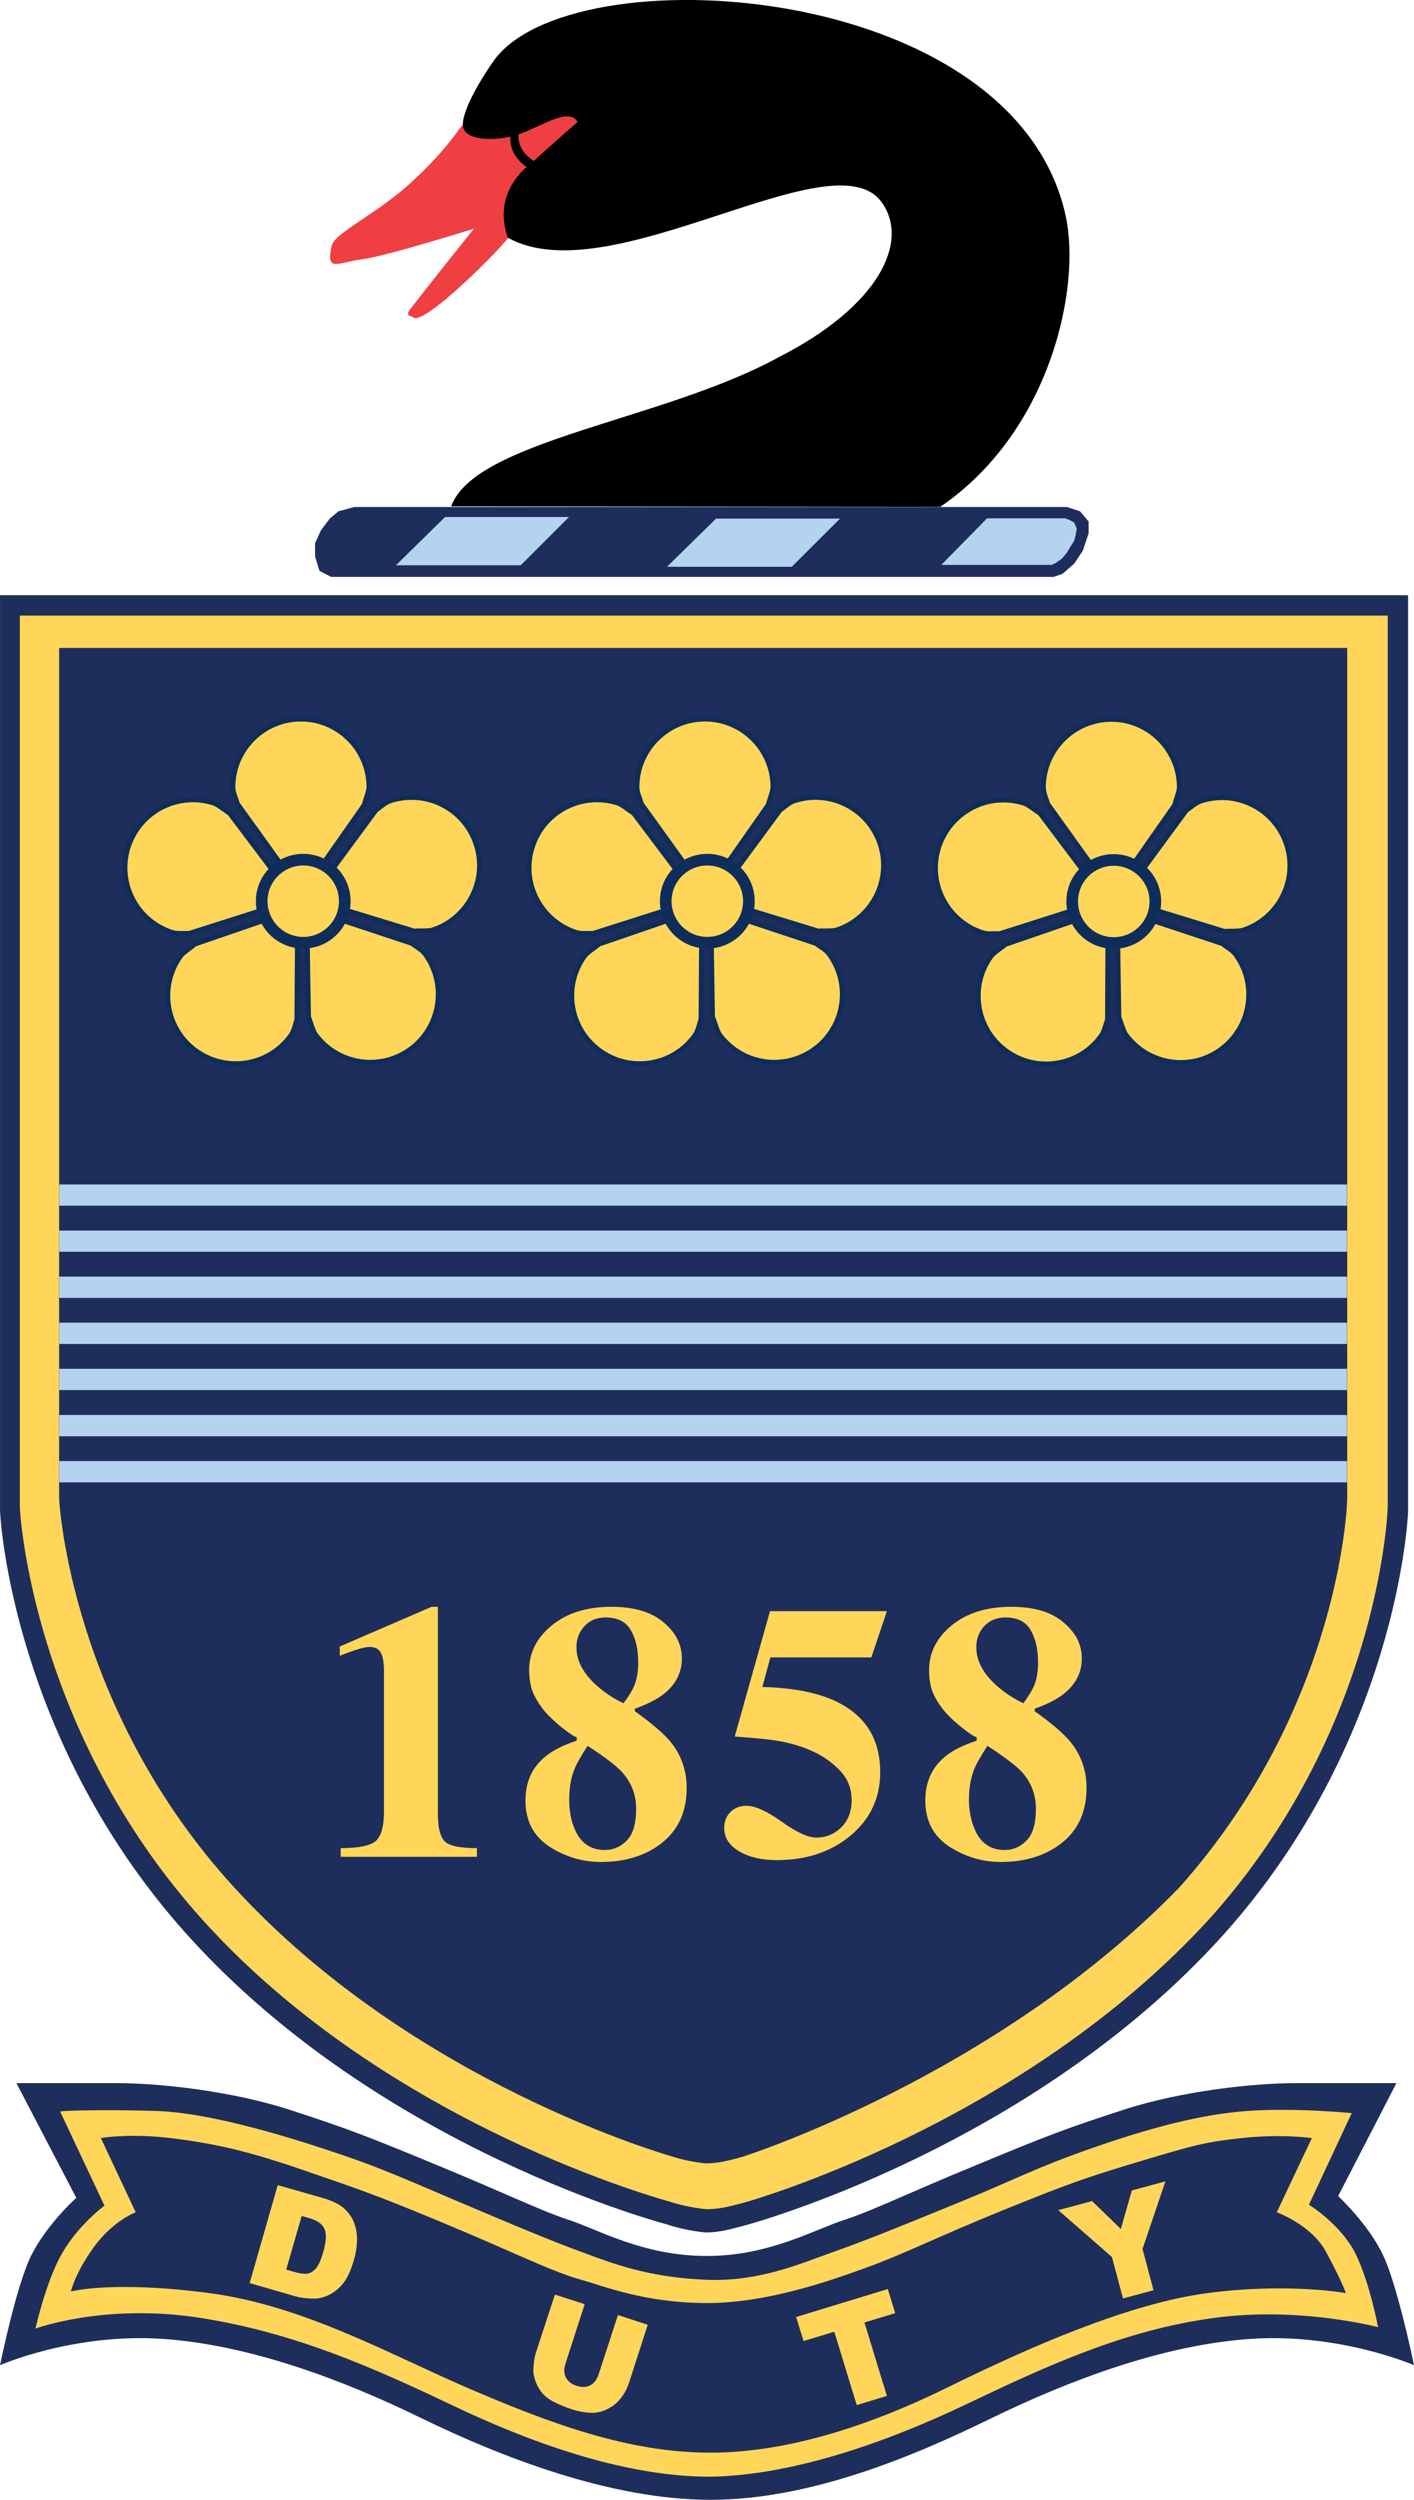 <svg version="1.0" viewBox="0 0 150 265.181" width="150" height="265.181" xmlns="http://www.w3.org/2000/svg" xmlns:cc="http://creativecommons.org/ns#" xmlns:dc="http://purl.org/dc/elements/1.1/" xmlns:rdf="http://www.w3.org/1999/02/22-rdf-syntax-ns#" xmlns:svg="http://www.w3.org/2000/svg">
  <path d="m37.593,53.784h75.58l1.39,0.45,0.92,1.09v1.24l-0.61,1.84-0.92,1.39-1.24,1.08-0.93,0.32h-76.66l-1.23-0.63-0.47-1.54v-1.39l0.62-1.38,0.93-1.23,0.93-0.79,1.69-0.45" fill="#1d2e5c" fill-rule="nonzero"/>
  <path d="m47.213,54.844h13.15l-5.12,5.12h-13.24l5.21-5.12m28.75,0.17h13.15l-5.12,5.11h-13.24l5.21-5.11m28.75-0.03h8.3l0.44,0.18,0.5,0.27,0.27,0.63-0.1,0.63-0.17,0.67-0.4,0.63-0.37,0.63-0.53,0.63-0.63,0.45-0.45,0.22h-11.72l4.86-4.94" fill="#b5d2ef" fill-rule="nonzero"/>
  <path d="m49.103,13.214c-0.01-0.18-1.49,2.5-5.51,6.16-3.67,3.37-8.12,5.33-8.41,6.71-0.61,2.86,0.53,1.77,3.2,1.43,2.73-0.37,11.9-3.26,11.9-3.26,0,0-5.07,6.32-6.89,8.71-0.32,0.63,0.22,0.51,0.42,0.7,1.18,1.05,10.26-8.25,10.14-8.55-1.76-4.66,2.01-7.34,1.93-7.39-0.51-0.44-1.81-1.47-1.75-3.24-2.45,0.5-4.98,0.23-5.03-1.27" fill="#ef3f42" fill-rule="nonzero"/>
  <path d="m99.753,53.764-51.89-0.05c2.52-7,22.47-9.1,34.72-15.81,10.63-5.4,13.98-12.27,10.93-16.47-5.15-7.07-28.86,9.89-39.67,3.76-0.39-1.32-1.37-4.7,2.43-7.86,1.34-1.19,2.9-2.62,4.97-4.4-0.92-1.5-3.44,0.33-6.26,1.37-2.77,0.77-5.88,0.59-5.89-1.09,0.01-1.05,0.85-3.24,3.22-6.68,8.02-11.59,55.28-8.73,60.74,16.38,1.64,7.56-1.59,22.85-13.3,30.85" fill="#000" fill-rule="nonzero"/>
  <path d="m55.003,14.264c-0.03,0.3-0.03,1.04,0.35,1.65,0.54,0.84,1.24,1.18,1.24,1.18,0,0,3.35-3.04,4.67-4.16,0,0-0.27-0.48-0.82-0.56-1.3-0.23-3.62,1.27-5.44,1.89" fill="#ef3f42" fill-rule="nonzero"/>
  <path d="m74.843,236.82c1.66,0.01,3.17-0.5,4.19-0.75,0,0,30.26-8.04,50.81-30.9,18.28-20.42,19.53-43.99,19.53-44.93v-97.1h-149.37v97.06c0,0.97,1.44,24.6,19.89,45.08,20.52,22.77,50.68,30.63,50.87,30.69,2.04,0.69,4.08,0.85,4.08,0.85" fill="#1d2e5c" fill-rule="nonzero"/>
  <path d="m74.953,234.35c1.61,0.01,3.08-0.48,4.07-0.72,0,0,29.3-8.14,49.36-30.17,17.8-19.88,18.83-42.77,18.83-43.69v-94.466h-145.11v94.48c0,0.95,1.45,23.96,19.38,43.87,19.8,21.97,49.32,29.81,49.51,29.88,1.97,0.66,3.96,0.82,3.96,0.82" fill="#ffd659" fill-rule="nonzero"/>
  <path d="m74.883,229.49c1.52,0.01,2.92-0.45,3.83-0.68,0,0,26.78-8.46,46.34-28.53,16.97-18.97,17.86-40.37,17.86-41.24v-90.306h-136.64v90.13c0,0.9,1.42,22.61,18.56,41.34,19.04,20.81,46.15,28.45,46.32,28.51,1.87,0.63,3.73,0.78,3.73,0.78" fill="#1d2e5c" fill-rule="nonzero"/>
  <path d="m6.283,127.90h136.61v-2.25h-136.61v2.25zm0,4.89h136.61v-2.25h-136.61v2.25zm0,4.89h136.61v-2.26h-136.61v2.26zm0,4.89h136.61v-2.26h-136.61v2.26zm0,4.89h136.61v-2.26h-136.61v2.26zm0,4.9h136.61v-2.26h-136.61v2.26zm0,4.89h136.61v-2.26h-136.61v2.26z" fill="#b5d2ef" fill-rule="nonzero"/>
  <path d="m36.143,196.05c1.95,0,3.21-0.27,3.77-0.8,0.54-0.54,0.82-1.55,0.82-3.05v-14.86c0-0.94-0.11-1.63-0.34-2.02-0.2-0.41-0.61-0.61-1.2-0.61-0.32,0-0.8,0.1-1.46,0.32-0.4,0.12-0.96,0.33-1.69,0.61v-0.98l9.74-4.21h0.67v21.98c0,1.41,0.23,2.36,0.68,2.86,0.45,0.5,1.61,0.76,3.46,0.76v0.92h-14.45v-0.92" fill="#ffd659" fill-rule="evenodd"/>
  <path d="m57.863,186.33c0.76-0.64,1.86-1.2,3.32-1.68v-0.36c-0.3-0.08-0.89-0.48-1.79-1.2-0.88-0.75-1.54-1.41-1.97-2.02-0.51-0.71-0.86-1.37-1.04-1.97-0.16-0.61-0.25-1.26-0.25-1.93,0-1.86,0.81-3.45,2.42-4.76,1.61-1.31,3.71-1.96,6.31-1.96,2.41,0,4.25,0.55,5.53,1.65,1.29,1.07,1.94,2.35,1.94,3.83,0,1.53-0.66,2.79-1.97,3.81-0.74,0.56-1.74,1.07-3.02,1.52v0.26c1.84,1.32,3.09,2.4,3.77,3.23,1.15,1.4,1.73,3.05,1.73,4.91,0,2.48-0.86,4.41-2.57,5.79-1.7,1.37-3.88,2.07-6.53,2.07-1.97,0-3.79-0.56-5.48-1.64-1.68-1.12-2.52-2.73-2.52-4.88,0-1.98,0.7-3.53,2.12-4.67zm3.02,7.5c0.62,1.62,1.71,2.42,3.28,2.42,0.89,0,1.66-0.33,2.32-1,0.66-0.66,1-1.78,1-3.35,0-1.52-0.5-2.82-1.5-3.92-0.61-0.67-1.82-1.6-3.65-2.78-0.73,1.12-1.2,1.97-1.43,2.56-0.35,0.9-0.52,1.93-0.52,3.15,0,1.07,0.16,2.06,0.5,2.92zm6.37-14.94c0.3-0.69,0.45-1.53,0.45-2.52,0-1.4-0.26-2.54-0.77-3.42-0.52-0.91-1.41-1.37-2.68-1.37-0.92,0-1.66,0.3-2.23,0.9-0.59,0.62-0.87,1.36-0.87,2.27,0,1.43,0.72,2.78,2.16,4.07,0.85,0.74,1.78,1.37,2.83,1.86,0.57-0.76,0.94-1.36,1.11-1.79" fill="#ffd659" fill-rule="evenodd"/>
  <path d="m77.463,192.24c0.43-0.44,1-0.68,1.74-0.68,0.93,0,2.17,0.58,3.74,1.7,1.57,1.12,2.79,1.67,3.65,1.67,1.03,0,1.9-0.36,2.64-1.07,0.73-0.72,1.11-1.67,1.11-2.9,0-1.24-0.42-2.3-1.26-3.16-0.85-0.87-1.79-1.53-2.85-2.01-1.12-0.52-2.4-0.9-3.83-1.14-0.94-0.15-2.42-0.29-4.46-0.44l3.74-13.3h12.4l-1.65,4.91h-10.71l-0.85,3.13c2.99,0.09,5.41,0.52,7.27,1.29,3.49,1.46,5.23,4.04,5.23,7.76,0,2.72-1.04,4.95-3.12,6.7-2.09,1.75-4.7,2.62-7.85,2.62-1.6,0-2.93-0.31-3.99-0.93-1.06-0.63-1.59-1.46-1.59-2.49,0-0.66,0.21-1.2,0.64-1.66" fill="#ffd659" fill-rule="nonzero"/>
  <path d="m100.27,186.33c0.77-0.64,1.88-1.2,3.34-1.68v-0.36c-0.3-0.08-0.9-0.48-1.79-1.2-0.89-0.75-1.56-1.41-1.98-2.02-0.52-0.71-0.86-1.37-1.04-1.97-0.17-0.61-0.24-1.26-0.24-1.93,0-1.86,0.8-3.45,2.41-4.76,1.61-1.31,3.7-1.96,6.31-1.96,2.41,0,4.25,0.55,5.53,1.65,1.3,1.07,1.95,2.35,1.95,3.83,0,1.53-0.67,2.79-1.98,3.81-0.74,0.56-1.74,1.07-3.02,1.52v0.26c1.84,1.32,3.09,2.4,3.77,3.23,1.15,1.4,1.73,3.05,1.73,4.91,0,2.48-0.85,4.41-2.56,5.79-1.71,1.37-3.89,2.07-6.53,2.07-1.98,0-3.8-0.56-5.48-1.64-1.69-1.12-2.53-2.73-2.53-4.88,0-1.98,0.71-3.53,2.11-4.67zm3.04,7.5c0.61,1.62,1.7,2.42,3.27,2.42,0.89,0,1.66-0.33,2.31-1,0.67-0.66,1-1.78,1-3.35,0-1.52-0.49-2.82-1.48-3.92-0.62-0.67-1.84-1.6-3.66-2.78-0.73,1.12-1.21,1.97-1.44,2.56-0.34,0.9-0.52,1.93-0.52,3.15,0,1.07,0.18,2.06,0.52,2.92zm6.36-14.94c0.3-0.69,0.45-1.53,0.45-2.52,0-1.4-0.26-2.54-0.77-3.42-0.51-0.91-1.41-1.37-2.69-1.37-0.9,0-1.65,0.3-2.23,0.9-0.58,0.62-0.86,1.36-0.86,2.27,0,1.43,0.72,2.78,2.16,4.07,0.84,0.74,1.79,1.37,2.83,1.86,0.56-0.76,0.92-1.36,1.11-1.79" fill="#ffd659" fill-rule="evenodd"/>
  <path d="m118,94.834-6.85-9.55c-0.16-0.58-0.46-1.12-0.46-1.76,0-3.98,3.23-7.21,7.21-7.21,3.97,0,7.2,3.23,7.2,7.21,0,0.45-0.41,1.46-0.49,1.88l-6.61,9.43m-0.76,0.64-11.19,3.57c-0.62-0.03-1.22,0.09-1.83-0.11-3.78-1.23-5.85-5.29-4.63-9.07,1.24-3.8,5.3-5.87,9.08-4.64,0.43,0.14,1.27,0.84,1.65,1.05l6.92,9.2m0.3,0.97-0.06,11.75c-0.23,0.57-0.3,1.18-0.68,1.7-2.32,3.22-6.84,3.93-10.05,1.59-3.22-2.33-3.93-6.85-1.6-10.06,0.27-0.37,1.19-0.95,1.51-1.24l10.88-3.74m0.98-0.03,11.15,3.69c0.48,0.4,1.04,0.65,1.42,1.17,2.34,3.22,1.61,7.72-1.6,10.06-3.21,2.34-7.72,1.62-10.06-1.59-0.26-0.37-0.54-1.42-0.73-1.82l-0.18-11.51m0.38-0.99,6.95-9.46c0.52-0.33,0.94-0.79,1.56-0.99,3.78-1.23,7.84,0.84,9.07,4.63,1.22,3.78-0.84,7.84-4.63,9.07-0.42,0.14-1.52,0.07-1.94,0.13l-11.01-3.38" fill="#ffd659" fill-rule="nonzero" stroke="#0e2d5b" stroke-miterlimit="3.86" stroke-width="0.507" style="stroke-dasharray: none;"/>
  <path d="m113.74,95.624c0-2.42,1.97-4.4,4.4-4.4,2.44,0,4.42,1.98,4.42,4.4,0,2.44-1.98,4.41-4.42,4.41-2.43,0-4.4-1.97-4.4-4.41" fill="#ffd659" fill-rule="nonzero" stroke="#0e2d5b" stroke-miterlimit="4" stroke-width="1.235" style="stroke-dasharray: none;"/>
  <path d="m32.043,94.794-6.86-9.54c-0.16-0.59-0.47-1.13-0.47-1.76,0-3.98,3.23-7.21,7.21-7.21,3.98,0,7.21,3.23,7.21,7.21,0,0.44-0.41,1.46-0.49,1.88l-6.6,9.42m-0.78,0.65-11.2,3.57c-0.61-0.03-1.22,0.08-1.82-0.11-3.79-1.23-5.85-5.3-4.63-9.08,1.24-3.79,5.3-5.85,9.08-4.62,0.42,0.14,1.27,0.83,1.65,1.05l6.92,9.19m0.3,0.97-0.07,11.74c-0.2,0.57-0.28,1.19-0.66,1.71-2.33,3.22-6.84,3.93-10.06,1.59-3.22-2.34-3.93-6.85-1.59-10.06,0.26-0.36,1.18-0.95,1.49-1.24l10.89-3.74m0.98-0.03,11.16,3.7c0.47,0.38,1.03,0.63,1.41,1.15,2.33,3.22,1.62,7.73-1.59,10.07-3.23,2.34-7.73,1.63-10.07-1.59-0.27-0.37-0.54-1.43-0.72-1.82l-0.19-11.51m0.38-0.99,6.97-9.46c0.51-0.34,0.93-0.79,1.54-0.99,3.79-1.22,7.85,0.84,9.07,4.63,1.24,3.79-0.84,7.84-4.62,9.08-0.43,0.14-1.52,0.06-1.95,0.11l-11.01-3.37" fill="#ffd659" fill-rule="nonzero" stroke="#0e2d5b" stroke-miterlimit="3.86" stroke-width="0.507" style="stroke-dasharray: none;"/>
  <path d="m27.763,95.594c0-2.43,1.98-4.4,4.41-4.4,2.43,0,4.4,1.97,4.4,4.4,0,2.44-1.97,4.41-4.4,4.41-2.43,0-4.41-1.97-4.41-4.41" fill="#ffd659" fill-rule="nonzero" stroke="#0e2d5b" stroke-miterlimit="4" stroke-width="1.235" style="stroke-dasharray: none;"/>
  <path d="m74.893,94.794-6.86-9.54c-0.15-0.59-0.46-1.13-0.46-1.76,0-3.98,3.23-7.21,7.21-7.21,3.98,0,7.21,3.23,7.21,7.21,0,0.44-0.41,1.46-0.49,1.88l-6.61,9.42m-0.77,0.65-11.2,3.57c-0.6-0.03-1.21,0.08-1.82-0.11-3.78-1.23-5.85-5.3-4.62-9.08,1.22-3.79,5.29-5.85,9.08-4.62,0.42,0.14,1.26,0.83,1.64,1.05l6.92,9.19m0.31,0.97-0.07,11.74c-0.22,0.57-0.29,1.19-0.67,1.71-2.33,3.22-6.85,3.93-10.06,1.59-3.22-2.34-3.94-6.85-1.6-10.06,0.27-0.36,1.19-0.95,1.51-1.24l10.89-3.74m0.97-0.03,11.16,3.7c0.47,0.38,1.04,0.63,1.41,1.15,2.34,3.22,1.63,7.73-1.59,10.07-3.23,2.34-7.73,1.63-10.07-1.59-0.26-0.37-0.53-1.43-0.72-1.82l-0.19-11.51m0.39-0.99,6.96-9.46c0.51-0.34,0.92-0.79,1.54-0.99,3.78-1.22,7.85,0.84,9.08,4.63,1.22,3.79-0.84,7.84-4.63,9.08-0.43,0.14-1.52,0.06-1.95,0.11l-11-3.37" fill="#ffd659" fill-rule="nonzero" stroke="#0e2d5b" stroke-miterlimit="3.86" stroke-width="0.507" style="stroke-dasharray: none;"/>
  <path d="m70.623,95.594c0-2.43,1.98-4.4,4.41-4.4,2.43,0,4.41,1.97,4.41,4.4,0,2.44-1.98,4.41-4.41,4.41-2.43,0-4.41-1.97-4.41-4.41" fill="#ffd659" fill-rule="nonzero" stroke="#0e2d5b" stroke-miterlimit="4" stroke-width="1.235" style="stroke-dasharray: none;"/>
  <path d="m55.003,14.234c0.01,0.24-0.08,0.85,0.4,1.64,0.52,0.83,1.21,1.17,1.21,1.17,0,0-0.75,0.68-0.76,0.68,0.01,0-0.79-0.53-1.29-1.39-0.54-0.94-0.43-1.86-0.43-1.86,0.28-0.05,0.54-0.13,0.87-0.24" fill="#000" fill-rule="nonzero"/>
  <path d="m75.353,265.18c-10.65,0-22.36-4.62-30.63-8.65-8.22-4.02-18.22-7.82-27.6-8.43-9.42-0.6-17.12,2.8-17.12,2.8,0,0,1.71-8.43,3.31-11.64,1.68-3.35,4.78-6.11,4.78-6.11l-6.35-12.17h10.74c4.42,0,12.11,0.83,18.25,2.83,6.13,1.99,8.24,2.81,15.54,5.83,7.29,3,10.93,4.81,14.01,5.83,3.06,0.97,7.87,3.84,14.66,3.84,6.63,0.03,11.59-2.87,14.68-3.84,3.07-1.02,6.72-2.83,14.02-5.83,7.27-3.02,9.38-3.84,15.53-5.83,6.13-2,13.79-2.83,18.22-2.83h10.74l-6.18,11.98c0,0,3.29,3.03,4.85,6.45,1.54,3.43,3.2,11.49,3.2,11.49,0,0-7.8-3.4-17.2-2.8-9.42,0.61-19.38,4.41-27.65,8.43-8.23,4.03-19.19,8.65-29.8,8.65" fill="#1d2e5c" fill-rule="nonzero"/>
  <path d="m75.353,262.73c-9.34,0-19.43-3.78-27.49-7.63-8.1-3.86-16.51-7.62-26.49-9.2-10.23-1.63-17.62,1.12-17.62,1.12,0.03,0,1.1-5.02,2.85-8.02,1.77-3.05,4.48-5.02,4.48-5.02l-4.7-9.99c0.54-0.13,5.91-0.21,10.45-0.05,4.58,0.19,11.07,1.9,17.04,3.85,5.61,1.83,7.35,2.59,14.54,5.67,7,2.98,10.55,4.44,13.61,5.55,3.06,1.14,6.83,2.58,12.92,2.83,5.62,0.23,10.09-1.77,13.01-2.79,4.5-1.61,6.63-2.5,13.89-5.46,6.04-2.47,7.94-3.61,14.09-5.75,7.27-2.53,12.56-3.75,17.39-3.97,5-0.22,10.07,0.29,10.07,0.29l-4.54,9.72c0,0,3.53,2.14,5.06,5.43,1.43,3.04,2.28,7.56,2.28,7.56,0,0-8.35-2.24-17.51-0.97-9.44,1.3-17.5,5-26.3,9.2-7.98,3.81-18.12,7.49-27.03,7.63" fill="#ffd659" fill-rule="nonzero"/>
  <path d="m75.353,260.18c-8.73,0-17.01-3.12-25.57-6.79-8.54-3.68-17.59-8.82-27.59-10.14-10.29-1.35-14.67-0.17-14.67-0.17,0,0,0.41-1.92,2.46-4.75,2.05-2.79,4.41-3.65,4.41-3.65l-3.69-7.87c0,0,3-0.56,7.66,0.03,4.69,0.6,7.99,1.36,13.94,3.41,5.93,2.04,7.61,2.6,14.63,5.52,7.17,2.98,11.33,5.07,14.35,5.96,3.04,0.85,7.01,2.54,13.66,2.58,6.51,0,13.16-2.38,17.04-3.79,3.88-1.4,7.33-3.18,14.47-6.08,7.08-2.87,8.67-3.42,14.68-5.23,5.63-1.68,6.75-1.99,10.57-2.4,4.28-0.47,7.46,0,7.46,0l-3.72,7.87c0,0,3.68,1.33,5.22,4.19,1.73,3.21,2.11,4.38,2.11,4.38,0,0-6.16-1.12-14.68,0-8.29,1.1-18.74,5.65-27.66,10.05-7.63,3.75-16.54,6.88-25.08,6.88" fill="#1d2e5c" fill-rule="nonzero"/>
  <path d="m32.003,235.07-1.64,5.69,0.79,0.23c0.67,0.19,1.18,0.25,1.5,0.19,0.33-0.07,0.63-0.27,0.89-0.58,0.27-0.34,0.53-0.93,0.76-1.75,0.31-1.11,0.35-1.91,0.11-2.43-0.24-0.51-0.77-0.88-1.6-1.12l-0.81-0.23zm-2.54-3.27,4.77,1.36c0.94,0.27,1.67,0.61,2.18,1.03,0.5,0.44,0.88,0.93,1.12,1.52,0.24,0.59,0.35,1.23,0.34,1.91-0.01,0.67-0.11,1.38-0.32,2.08-0.32,1.12-0.69,1.95-1.13,2.49-0.42,0.54-0.92,0.94-1.49,1.24-0.56,0.28-1.13,0.42-1.68,0.4-0.76,0-1.43-0.1-2.01-0.26l-4.76-1.38,2.98-10.39" fill="#ffd659" fill-rule="evenodd"/>
  <path d="m65.553,245.58,3.16,1.03-1.98,6.14c-0.2,0.61-0.48,1.15-0.86,1.63-0.36,0.48-0.81,0.85-1.35,1.13-0.54,0.27-1.04,0.42-1.54,0.44-0.7,0.02-1.48-0.1-2.34-0.38-0.51-0.17-1.04-0.37-1.61-0.64-0.57-0.26-1.02-0.56-1.35-0.9-0.34-0.33-0.6-0.76-0.81-1.25-0.2-0.49-0.3-0.96-0.29-1.41,0.02-0.71,0.11-1.32,0.28-1.83l2-6.13,3.16,1.02-2.03,6.28c-0.19,0.58-0.18,1.06,0.03,1.48,0.21,0.41,0.59,0.72,1.15,0.9,0.54,0.17,1.02,0.16,1.43-0.05,0.42-0.22,0.71-0.6,0.9-1.17l2.05-6.29" fill="#ffd659" fill-rule="nonzero"/>
  <path d="m84.453,245.79,9.73-2.97,0.78,2.56-3.26,0.99,2.38,7.79-3.2,0.97-2.38-7.78-3.26,0.99-0.79-2.55" fill="#ffd659" fill-rule="nonzero"/>
  <path d="m112.26,234.45,3.59-0.96,3.05,2.96,1.17-4.09,3.56-0.96-2.43,7.17,1.17,4.38-3.24,0.87-1.17-4.39-5.7-4.98" fill="#ffd659" fill-rule="nonzero"/>
</svg>